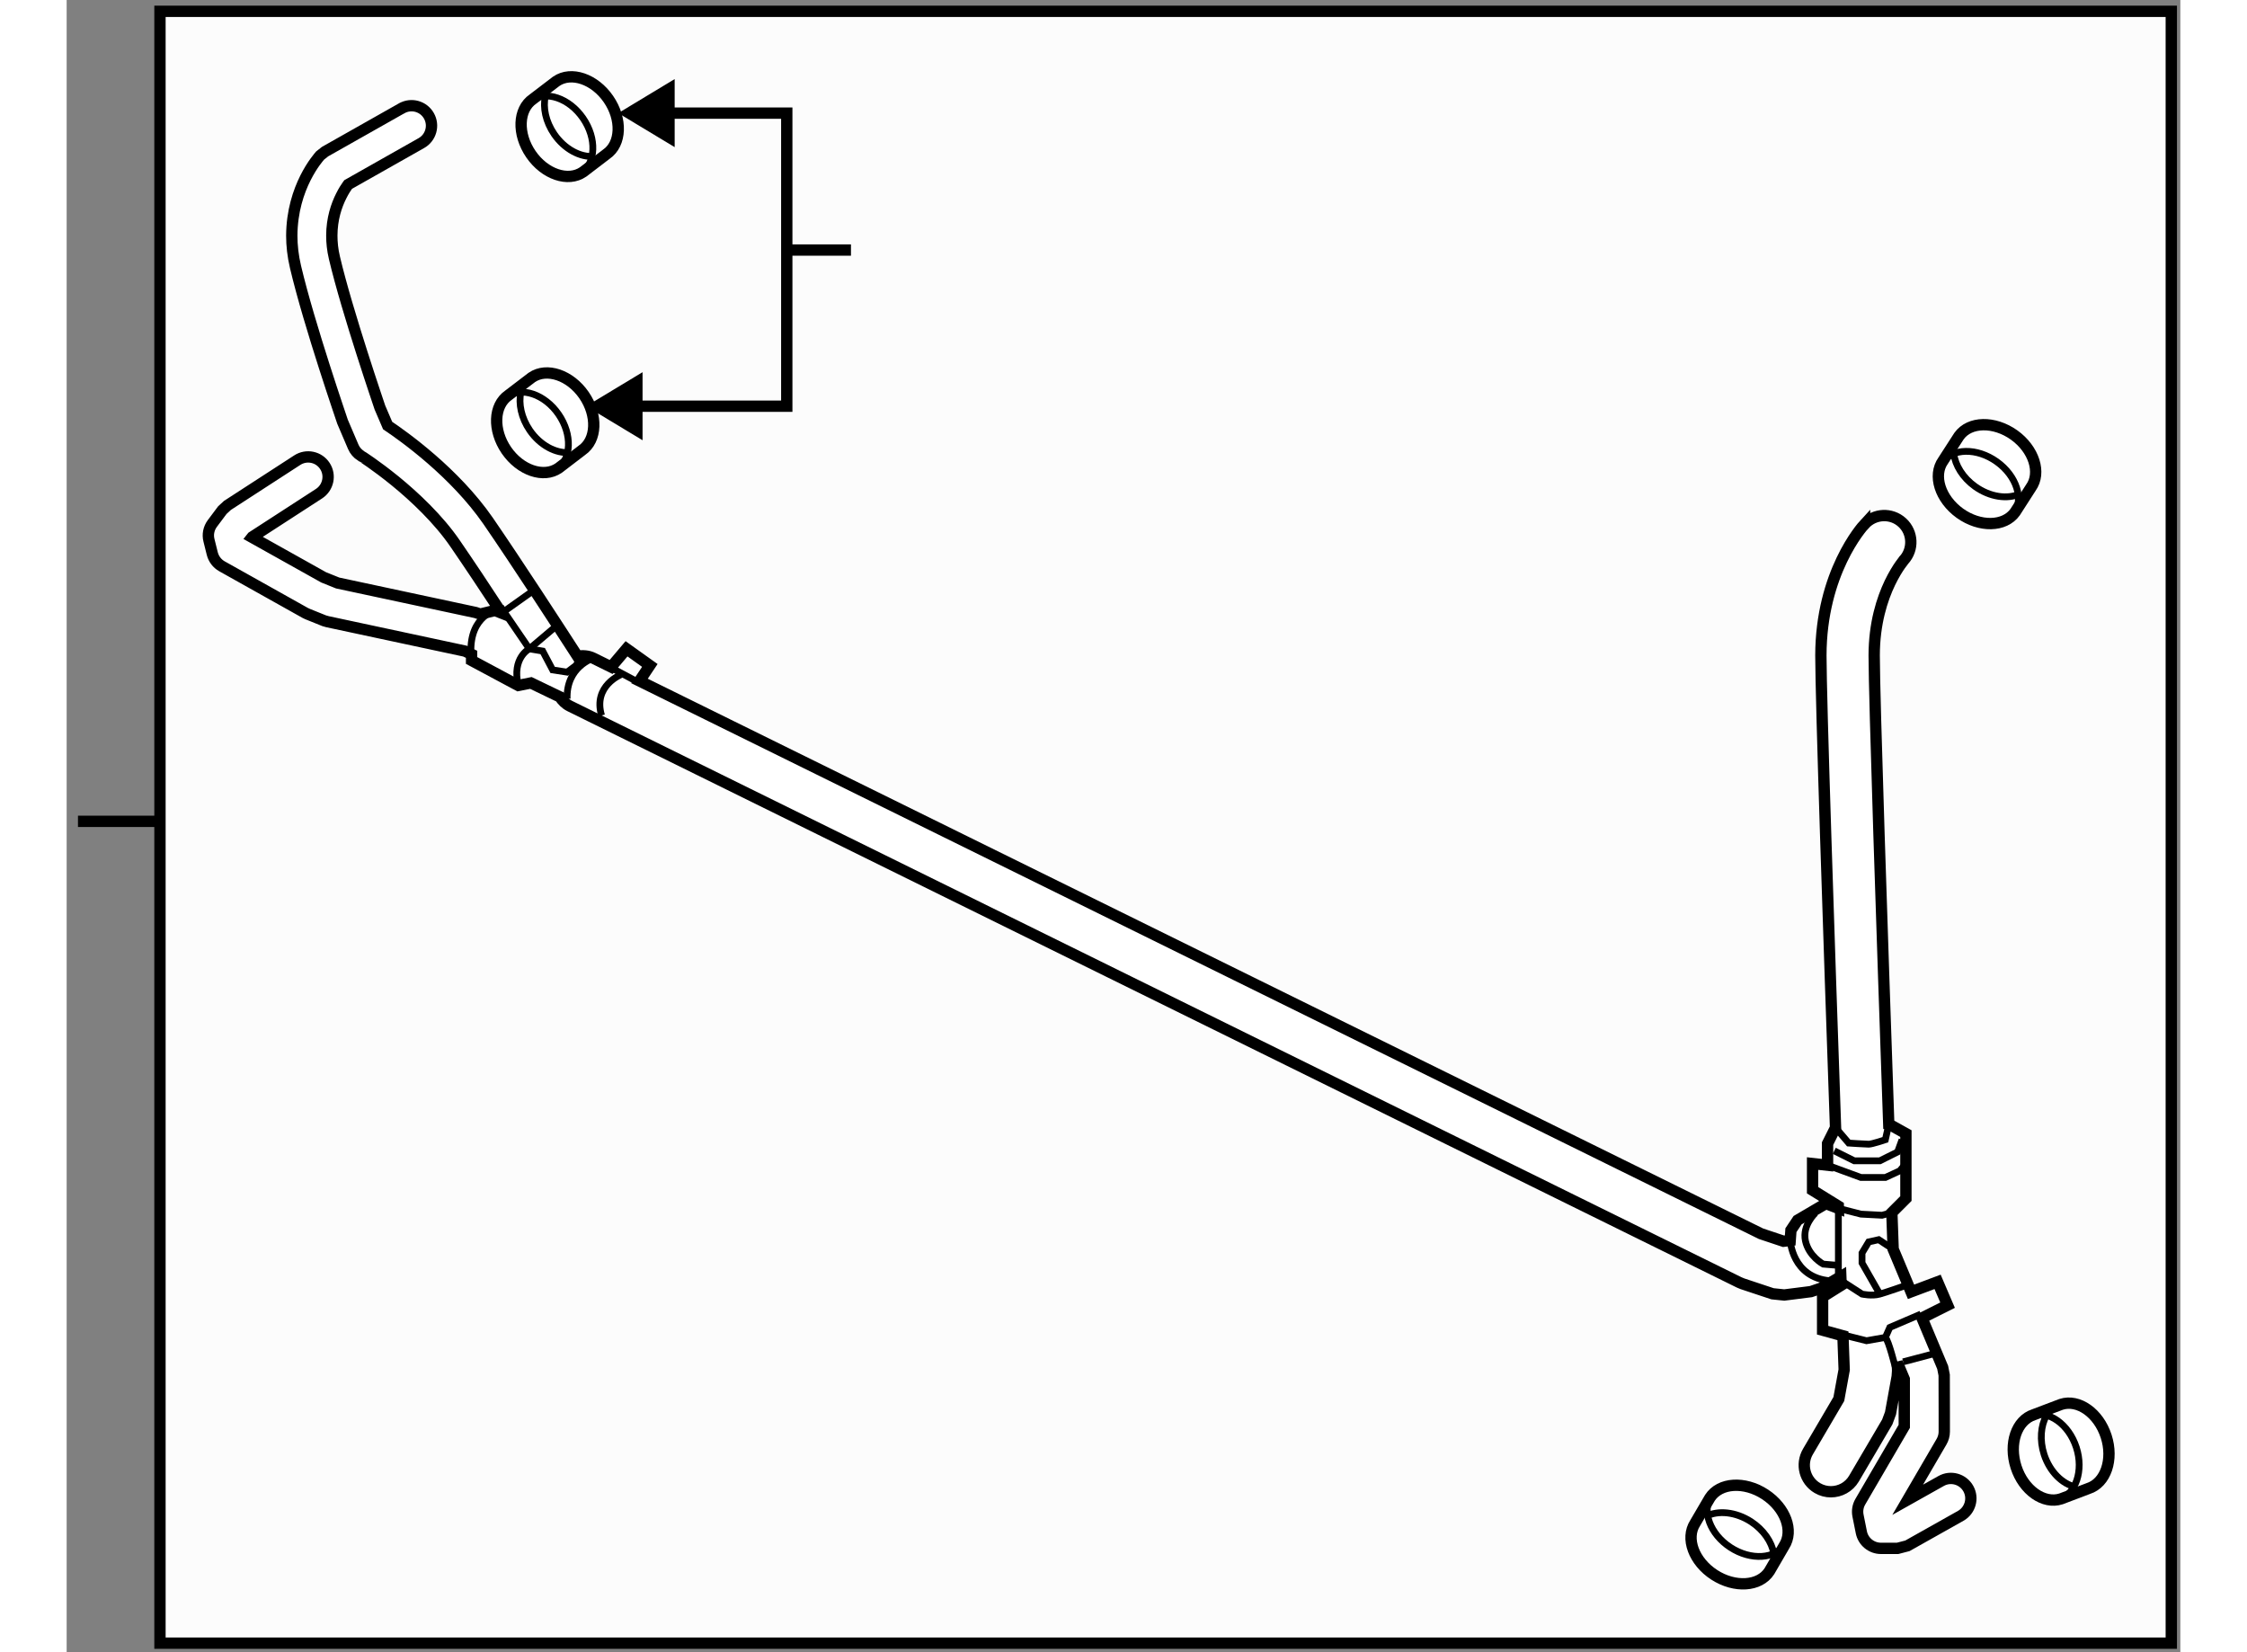 <?xml version="1.0" encoding="utf-8"?>
<!-- Generator: Adobe Illustrator 15.1.0, SVG Export Plug-In . SVG Version: 6.00 Build 0)  -->
<!DOCTYPE svg PUBLIC "-//W3C//DTD SVG 1.1//EN" "http://www.w3.org/Graphics/SVG/1.1/DTD/svg11.dtd">
<svg version="1.1" xmlns="http://www.w3.org/2000/svg" xmlns:xlink="http://www.w3.org/1999/xlink" x="0px" y="0px" width="244.8px"
	 height="180px" viewBox="48.278 100.134 93.348 72.967" enable-background="new 0 0 244.8 180" xml:space="preserve">
	
<rect x="48.278" y="100.134" width="93.348" height="72.967" fill="#808080" stroke="none"/>
	
<g><rect x="52.399" y="100.634" fill="#FCFCFC" stroke="#000000" stroke-width="0.5" width="88.827" height="72.067"></rect><line fill="#FCFCFC" stroke="#000000" stroke-width="0.5" x1="52.399" y1="136.407" x2="48.778" y2="136.407"></line></g><g><path fill="#FFFFFF" stroke="#000000" stroke-width="0.5" d="M132.262,165.876c-0.24-0.425-0.778-0.576-1.202-0.336l-1.476,0.829
				l1.493-2.561c0.078-0.132,0.123-0.288,0.123-0.442v-0.884l-0.004-1.62l-0.067-0.34l-0.914-2.182l1.131-0.566l-0.441-1.029
				l-1.173,0.44l-0.789-1.885c-0.019-0.513-0.037-1.053-0.058-1.613l0.621-0.621v-2.869l-0.662-0.368l-0.095-0.028
				c-0.292-8.39-0.644-18.87-0.644-20.719c0.002-1.422,0.352-2.492,0.695-3.21c0.172-0.354,0.338-0.622,0.458-0.791
				c0.119-0.169,0.161-0.202,0.156-0.208c0.438-0.479,0.408-1.224-0.071-1.662c-0.479-0.438-1.224-0.405-1.662,0.074v-0.003
				c-0.113,0.122-1.925,2.149-1.93,5.8c0,1.938,0.354,12.461,0.647,20.854l-0.352,0.702v0.956l-0.662-0.073v1.177l1.136,0.702
				c0.001,0.034,0.002,0.066,0.003,0.099l-0.55-0.212l-1.251,0.735l-0.294,0.441l-0.032,0.452l-0.296,0.037l-0.992-0.331
				l-49.532-24.414l0.457-0.685l-1.029-0.735l-0.68,0.803l-0.788-0.389c-0.226-0.111-0.467-0.122-0.698-0.086
				c-0.76-1.176-2.665-4.113-3.95-5.981c-1.478-2.133-3.709-3.719-4.434-4.207l-0.338-0.788c-0.005-0.019-1.449-4.224-2.013-6.624
				c-0.083-0.351-0.114-0.673-0.114-0.973c0-0.745,0.207-1.345,0.417-1.759c0.103-0.208,0.207-0.367,0.28-0.469
				c0.009-0.012,0.017-0.023,0.024-0.032l3.234-1.829c0.425-0.241,0.573-0.778,0.334-1.202c-0.239-0.425-0.778-0.574-1.2-0.335
				h-0.002l-3.384,1.913l-0.22,0.174c-0.067,0.082-1.241,1.372-1.251,3.539c0,0.429,0.049,0.892,0.164,1.378
				c0.609,2.583,2.08,6.838,2.083,6.852l0.466,1.091c0.07,0.166,0.188,0.303,0.339,0.4c0.003,0,0.651,0.41,1.515,1.112
				c0.861,0.703,1.913,1.692,2.645,2.762c0.604,0.878,1.354,2.005,2.055,3.074l-0.297-0.116l-0.647,0.159l-0.198-0.068l-6.099-1.305
				l-0.619-0.249l-3.165-1.77l0.011-0.014l2.953-1.914c0.407-0.268,0.521-0.815,0.256-1.22c-0.268-0.411-0.814-0.523-1.222-0.257
				l-3.082,1.998l-0.226,0.209l-0.441,0.589c-0.158,0.212-0.215,0.485-0.148,0.744l0.146,0.587c0.059,0.234,0.212,0.437,0.424,0.557
				l3.679,2.061l0.105,0.05l0.734,0.296l0.144,0.041l6.074,1.3l0.291,0.141v0.272l2.061,1.104l0.559-0.111l1.264,0.609
				c0.004,0.002,0.008,0.001,0.011,0.002c0.111,0.166,0.25,0.313,0.441,0.408l51.647,25.456l0.147,0.061l1.324,0.44l0.519,0.054
				l1.176-0.149l0.451-0.154l0.871-0.511c0.005,0.133,0.009,0.256,0.014,0.385l-0.818,0.512v1.472l0.897,0.247
				c0.026,0.746,0.046,1.27,0.055,1.5l-0.236,1.292l-1.363,2.321c-0.331,0.561-0.145,1.282,0.416,1.612
				c0.188,0.111,0.394,0.163,0.596,0.163c0.404,0,0.798-0.207,1.018-0.579l1.472-2.504l0.143-0.385l0.295-1.621l0.018-0.252
				c0-0.002-0.005-0.137-0.014-0.372l0.309,0.738v2.086l-1.94,3.326c-0.109,0.186-0.146,0.405-0.103,0.619l0.147,0.734
				c0.081,0.411,0.445,0.71,0.867,0.71h0.734l0.434-0.113l2.354-1.324C132.349,166.838,132.5,166.3,132.262,165.876z"></path><polyline fill="none" stroke="#000000" stroke-width="0.3" points="67.438,126.924 68.713,128.789 69.301,128.887 69.742,129.72 
				70.381,129.818 70.772,129.524 70.92,129.278 		"></polyline><line fill="none" stroke="#000000" stroke-width="0.3" x1="67.489" y1="127.212" x2="68.859" y2="126.238"></line><path fill="none" stroke="#000000" stroke-width="0.3" d="M69.988,127.709l-1.275,1.08c0,0-0.785,0.391-0.49,1.617"></path><path fill="none" stroke="#000000" stroke-width="0.3" d="M67.192,127.096c0,0-1.275,0.318-1.03,2.207"></path><path fill="none" stroke="#000000" stroke-width="0.3" d="M71.537,129.202c0,0-1.205,0.372-1.156,1.794"></path><line fill="none" stroke="#000000" stroke-width="0.3" x1="72.048" y1="129.475" x2="73.421" y2="130.211"></line><path fill="none" stroke="#000000" stroke-width="0.3" d="M72.784,129.916c0,0-1.275,0.491-0.883,1.815"></path><polyline fill="none" stroke="#000000" stroke-width="0.3" points="126.524,156.647 126.524,153.499 127.52,153.754 
				128.451,153.803 128.885,153.688 		"></polyline><path fill="none" stroke="#000000" stroke-width="0.3" d="M125.509,153.704c0,0-0.589,0.54-0.441,1.227
				c0.146,0.687,0.785,1.03,0.785,1.03l0.589,0.05"></path><path fill="none" stroke="#000000" stroke-width="0.3" d="M124.397,154.916c0,0,0.082,1.634,1.749,1.78"></path><path fill="none" stroke="#000000" stroke-width="0.3" d="M126.399,149.937l0.581,0.678c0,0,0.735,0.05,0.883,0.05
				c0.146,0,0.735-0.197,0.735-0.197l0.15-0.666"></path><polyline fill="none" stroke="#000000" stroke-width="0.3" points="126.048,151.595 127.52,152.135 128.599,152.135 
				129.236,151.841 129.481,151.547 		"></polyline><polyline fill="none" stroke="#000000" stroke-width="0.3" points="126.342,150.958 127.225,151.399 128.354,151.399 
				129.138,151.008 129.334,150.467 		"></polyline><path fill="none" stroke="#000000" stroke-width="0.3" d="M126.735,156.746l0.833,0.539c0,0,0.442,0.098,0.785,0
				s1.178-0.392,1.178-0.392"></path><polyline fill="none" stroke="#000000" stroke-width="0.3" points="126.392,159.002 127.766,159.345 128.599,159.198 
				128.795,158.757 130.169,158.168 		"></polyline><path fill="none" stroke="#000000" stroke-width="0.3" d="M128.599,159.198c0.147,0.146,0.441,1.324,0.441,1.324"></path><polyline fill="none" stroke="#000000" stroke-width="0.3" points="128.942,155.301 128.305,154.882 127.863,154.98 
				127.568,155.47 127.568,155.911 128.354,157.285 		"></polyline><line fill="none" stroke="#000000" stroke-width="0.3" x1="129.384" y1="160.277" x2="131.052" y2="159.836"></line></g>



	
<g><path fill="#FFFFFF" stroke="#000000" stroke-width="0.5" d="M68.872,104.509c-0.661,0.453-0.703,1.543-0.091,2.434
				c0.609,0.889,1.644,1.24,2.306,0.784l1.027-0.784c0.662-0.455,0.703-1.545,0.092-2.433s-1.644-1.241-2.306-0.785L68.872,104.509z"></path><path fill="none" stroke="#000000" stroke-width="0.3" d="M70.993,107.791c0.662-0.456,0.703-1.546,0.091-2.435
				c-0.609-0.888-1.642-1.24-2.304-0.785"></path><path fill="none" stroke="#000000" stroke-width="0.3" d="M69.418,104.381c-0.113,0.504,0.016,1.13,0.393,1.679
				c0.458,0.665,1.153,1.029,1.75,0.979"></path></g><g><path fill="#FFFFFF" stroke="#000000" stroke-width="0.5" d="M67.793,117.586c-0.662,0.456-0.703,1.546-0.093,2.435
				c0.611,0.888,1.644,1.24,2.306,0.785l1.027-0.785c0.662-0.455,0.704-1.545,0.094-2.434c-0.611-0.887-1.646-1.238-2.308-0.783
				L67.793,117.586z"></path><path fill="none" stroke="#000000" stroke-width="0.3" d="M69.914,120.868c0.662-0.453,0.703-1.543,0.091-2.434
				c-0.611-0.889-1.644-1.24-2.306-0.784"></path><path fill="none" stroke="#000000" stroke-width="0.3" d="M68.338,117.458c-0.111,0.506,0.018,1.13,0.394,1.681
				c0.457,0.665,1.153,1.028,1.751,0.978"></path></g><g><path fill="#FFFFFF" stroke="#000000" stroke-width="0.5" d="M124.124,168.411c0.439-0.673,0.061-1.693-0.845-2.284
				c-0.902-0.588-1.992-0.52-2.429,0.156l-0.652,1.114c-0.438,0.677-0.06,1.7,0.844,2.286c0.906,0.586,1.994,0.518,2.433-0.156
				L124.124,168.411z"></path><path fill="none" stroke="#000000" stroke-width="0.3" d="M120.913,166.188c-0.438,0.672-0.061,1.696,0.844,2.285
				c0.904,0.588,1.99,0.519,2.428-0.154"></path><path fill="none" stroke="#000000" stroke-width="0.3" d="M123.67,168.739c-0.091-0.51-0.447-1.038-1.003-1.403
				c-0.68-0.439-1.461-0.512-1.992-0.234"></path></g><g><path fill="#FFFFFF" stroke="#000000" stroke-width="0.5" d="M135.155,162.612c-0.767,0.247-1.115,1.279-0.784,2.31
				c0.331,1.024,1.222,1.655,1.986,1.407l1.208-0.458c0.766-0.247,1.117-1.28,0.784-2.306s-1.224-1.656-1.987-1.41L135.155,162.612z"></path><path fill="none" stroke="#000000" stroke-width="0.3" d="M136.251,166.364c0.763-0.246,1.114-1.281,0.781-2.307
				c-0.334-1.027-1.221-1.656-1.984-1.41"></path><path fill="none" stroke="#000000" stroke-width="0.3" d="M135.713,162.646c-0.252,0.453-0.308,1.088-0.104,1.723
				c0.252,0.77,0.814,1.315,1.4,1.436"></path></g><g><path fill="#FFFFFF" stroke="#000000" stroke-width="0.5" d="M131.152,120.476c-0.469,0.655-0.138,1.693,0.738,2.324
				c0.876,0.628,1.97,0.605,2.438-0.047l0.697-1.084c0.469-0.654,0.138-1.693-0.738-2.322c-0.878-0.627-1.968-0.607-2.435,0.045
				L131.152,120.476z"></path><path fill="none" stroke="#000000" stroke-width="0.3" d="M134.263,122.847c0.467-0.654,0.136-1.693-0.744-2.322
				c-0.877-0.627-1.963-0.609-2.432,0.045"></path><path fill="none" stroke="#000000" stroke-width="0.3" d="M131.62,120.171c0.066,0.515,0.4,1.059,0.939,1.447
				c0.66,0.471,1.435,0.578,1.979,0.324"></path></g><g><polygon points="75.13,103.626 72.638,105.13 75.13,106.632 			"></polygon><line fill="none" stroke="#000000" stroke-width="0.5" x1="80.081" y1="111.177" x2="82.916" y2="111.177"></line><polygon points="73.712,116.571 71.22,118.073 73.712,119.577 			"></polygon><polyline fill="none" stroke="#000000" stroke-width="0.5" points="72.563,118.073 80.081,118.073 80.081,105.13 73.981,105.13 
								"></polyline></g>


</svg>